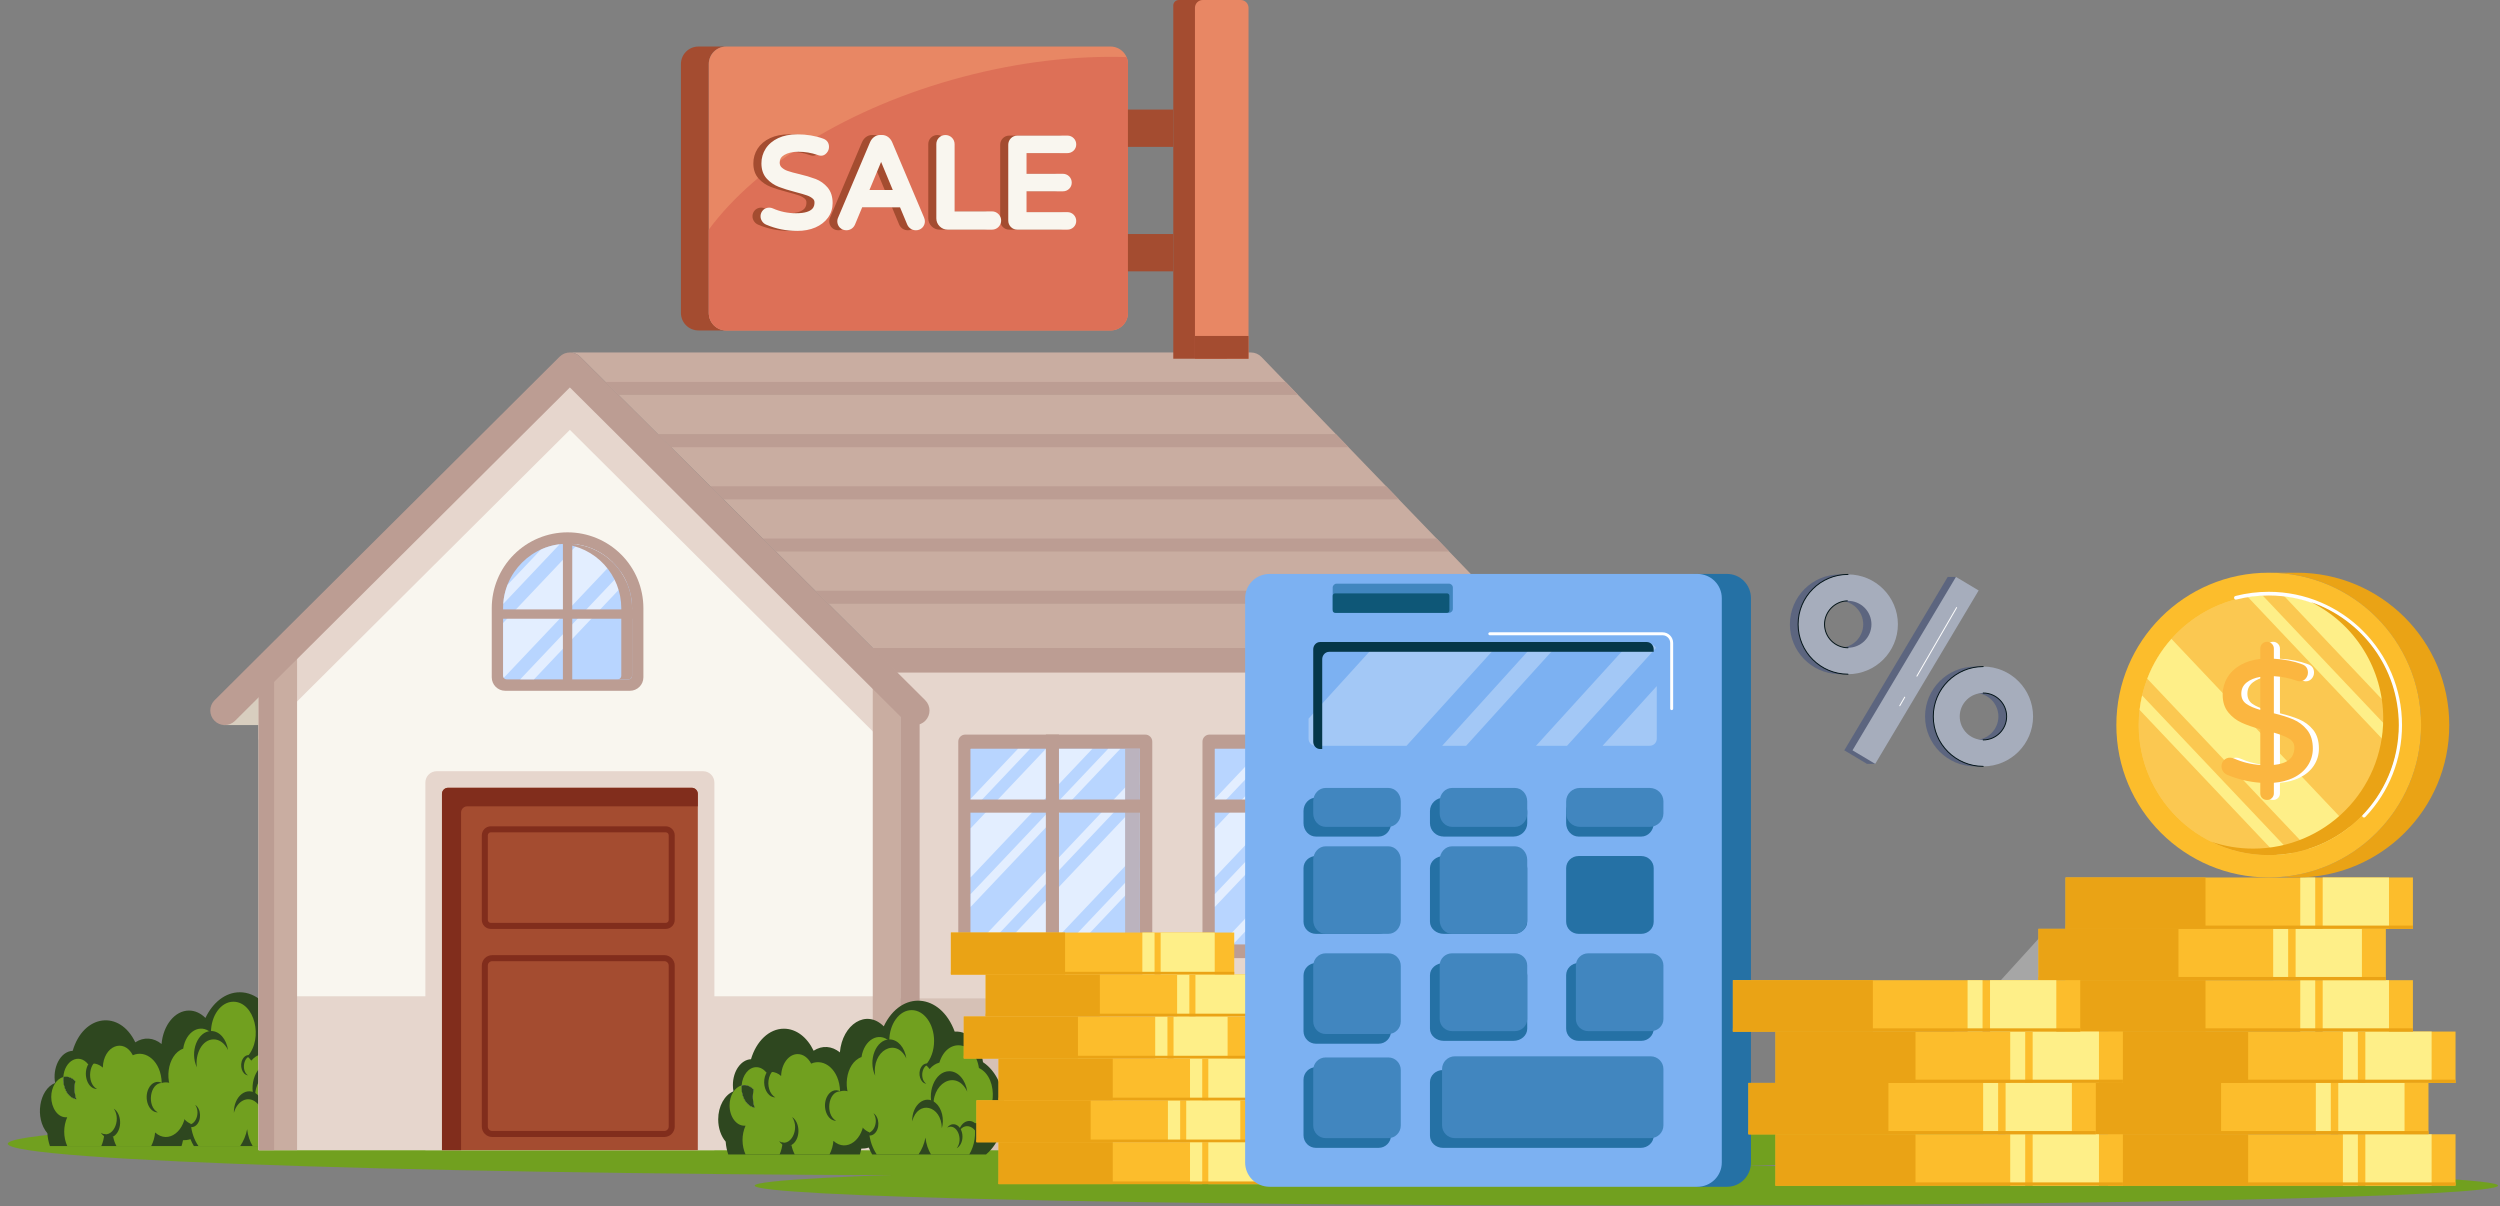 <svg width="257" height="124" viewBox="0 0 257 124" fill="none" xmlns="http://www.w3.org/2000/svg">
    <rect x="0" y="0" width="257" height="124" fill="#808080" stroke="none"/>
    <path d="M256.8 121.881C256.8 123.008 216.681 123.922 167.188 123.922C117.695 123.922 77.577 123.008 77.577 121.882C77.577 120.758 117.695 119.844 167.188 119.844C216.681 119.844 256.8 120.758 256.8 121.881Z" fill="#71A01F"/>
    <path d="M209.306 117.579C209.306 119.382 162.632 120.843 105.053 120.843C47.474 120.843 0.8 119.383 0.8 117.579C0.8 115.783 47.474 114.321 105.053 114.321C162.632 114.321 209.306 115.783 209.306 117.579Z" fill="#71A01F"/>
    <path d="M4.87 116.499C4.901 116.967 4.994 117.41 5.132 117.819H18.66C18.72 117.623 18.773 117.424 18.812 117.216C19.099 117.196 19.21 117.219 19.581 117.106C19.68 117.36 19.801 117.594 19.931 117.818H31.641L31.653 117.798C34.312 115.576 34.126 110.186 31.319 108.328C31.111 106.692 30.033 105.069 28.411 105.188C27.719 103.304 26.296 102.005 24.651 102.005C23.171 102.005 21.871 103.058 21.118 104.645C20.646 104.17 20.063 103.885 19.43 103.885C17.978 103.885 16.777 105.388 16.608 107.323C15.798 106.659 14.788 106.574 13.909 107.153C12.302 103.781 8.578 104.261 7.472 108.023C6.165 108.088 5.38 109.829 5.669 111.325C4.009 111.995 3.548 114.945 4.87 116.499Z" fill="#2E471F"/>
    <path d="M18.16 112.802V112.836C18.16 114.101 18.772 115.174 19.609 115.526C19.69 116.411 19.978 117.206 20.402 117.818H24.689C25.045 117.293 25.289 116.701 25.407 116.078C25.477 116.737 25.682 117.332 25.978 117.818H29.906C30.476 116.885 30.624 115.674 30.415 114.631C32.682 114.321 33.058 109.955 30.903 108.927C30.474 106.116 27.649 105.738 26.836 108.376C26.456 108.469 26.114 108.702 25.833 109.033C25.716 108.878 25.583 108.734 25.438 108.605C27.113 106.751 26.166 102.977 23.987 102.977C22.717 102.977 21.687 104.399 21.687 106.143V106.16C20.578 105.166 19.101 106.037 18.831 107.803C17.165 108.399 16.756 111.416 18.16 112.802Z" fill="#71A01F"/>
    <path d="M7.845 113.001C6.915 112.861 6.422 111.679 6.509 110.722C6.889 110.614 7.362 110.725 7.744 111.152C7.608 111.766 7.643 112.405 7.845 113.001Z" fill="white"/>
    <path d="M6.91 114.852C6.706 115.32 6.601 115.825 6.601 116.335C6.601 116.846 6.707 117.35 6.912 117.818H10.41C10.576 117.448 10.69 117.028 10.717 116.571C10.995 116.757 11.307 116.864 11.634 116.868C11.704 117.215 11.822 117.534 11.971 117.818H15.54C15.766 117.383 15.903 116.907 15.944 116.418C17.3 117.654 19.099 116.279 19.099 114.071C19.099 112.053 17.732 110.992 16.626 111.329C16.569 109.099 14.988 107.884 13.656 108.477C12.713 106.662 10.623 107.53 10.569 109.751C10.097 109.326 9.545 109.235 9.062 109.411C8.142 108.218 6.629 109.017 6.509 110.722C6.89 110.614 7.362 110.725 7.744 111.152C7.608 111.766 7.643 112.406 7.845 113.002C6.915 112.861 6.421 111.678 6.509 110.722C5.802 110.901 5.267 111.754 5.267 112.772C5.267 113.852 5.927 114.957 6.91 114.852Z" fill="#71A01F"/>
    <path d="M7.845 113.001C6.915 112.861 6.422 111.679 6.509 110.722C6.889 110.614 7.362 110.725 7.744 111.152C7.608 111.766 7.643 112.405 7.845 113.001ZM29.705 111.359C28.577 108.969 25.849 110.513 26.271 113.269C25.443 111.533 26.369 109.259 27.852 109.259C28.772 109.259 29.538 110.162 29.705 111.359Z" fill="#2E471F"/>
    <path d="M27.092 115.121C27.08 114.411 26.817 113.73 26.345 113.329C25.457 112.576 24.356 113.209 24.042 114.408C24.007 112.684 25.385 111.611 26.446 112.511C27.1 113.066 27.356 114.171 27.092 115.121ZM25.89 108.575C25.048 108.48 24.763 110.065 25.489 110.545C24.878 110.481 24.587 109.514 24.949 108.87C25.174 108.467 25.572 108.354 25.89 108.575ZM23.44 107.946C23.126 107.282 22.585 106.847 21.967 106.847C20.757 106.847 20.037 108.39 20.241 109.725C19.469 108.108 20.332 105.989 21.713 105.989C22.571 105.989 23.284 106.831 23.44 107.946ZM16.644 111.327C15.386 111.331 15.071 113.747 16.224 114.353C15.295 114.363 14.78 112.953 15.259 111.933C15.561 111.289 16.147 111.051 16.644 111.327ZM10.392 108.923C9.122 108.927 8.838 111.353 9.972 111.949C9.043 111.959 8.528 110.55 9.008 109.529C9.309 108.886 9.895 108.647 10.392 108.923ZM10.364 116.445C11.499 117.192 12.544 115.203 11.699 113.97C12.509 114.496 12.583 116.07 11.803 116.726C11.328 117.126 10.725 116.991 10.364 116.445ZM30.819 116.886C31.144 115.216 29.531 114.168 28.804 115.538C29.033 114.338 30.147 113.962 30.756 114.89C31.128 115.459 31.143 116.298 30.819 116.886Z" fill="#2E471F"/>
    <path d="M28.62 117.175C29.362 116.215 28.577 114.535 27.646 115.057C28.18 114.36 29.066 114.76 29.197 115.757C29.278 116.37 29.027 116.959 28.62 117.175ZM19.042 115.479C19.914 116.053 20.714 114.523 20.066 113.579C20.688 113.982 20.746 115.191 20.146 115.695C19.782 116.001 19.319 115.898 19.042 115.479Z" fill="#2E471F"/>
    <path d="M22.956 74.538H36.646V60.67L22.956 74.538Z" fill="#D8CEBF"/>
    <path d="M90.582 69.58V118.235H26.586V69.583L58.584 37.725L90.582 69.58Z" fill="#F9F6EF"/>
    <path d="M26.585 102.413H90.581V118.235H26.585V102.413ZM94.517 72.953L94.24 74.526H90.58V76.042L58.583 44.189L26.585 76.046V69.584L58.583 37.726L90.108 69.106L94.517 72.953Z" fill="#E6D6CD"/>
    <path d="M90.582 67.632H154.785V118.235H90.582V67.632Z" fill="#E6D6CD"/>
    <path d="M146.193 67.632H154.785V118.235H146.193V67.632Z" fill="#D6C1B6"/>
    <path d="M90.582 102.634H154.785V118.235H90.582V102.634Z" fill="#D6C1B6"/>
    <path d="M89.719 69.84H92.56V118.235H89.719V69.84Z" fill="#C9ADA1"/>
    <path d="M92.56 73.043H94.538V118.235H92.56V73.043Z" fill="#BC9D93"/>
    <path d="M26.585 67.632H30.541V118.235H26.585V67.632Z" fill="#C9ADA1"/>
    <path d="M26.585 67.632H28.18V118.235H26.585V67.632Z" fill="#BC9D93"/>
    <path d="M158.824 68.216C158.59 68.766 158.049 69.124 157.448 69.124H92.242L59.635 36.67C59.497 36.532 59.333 36.422 59.152 36.348C58.972 36.273 58.778 36.235 58.583 36.235H128.598C129.003 36.235 129.391 36.401 129.672 36.691L158.522 66.597C158.939 67.027 159.054 67.666 158.824 68.216Z" fill="#C9ADA1"/>
    <path d="M89.72 66.613L92.242 69.123H157.448C158.048 69.123 158.59 68.766 158.824 68.216C158.936 67.949 158.968 67.656 158.916 67.372C158.865 67.087 158.732 66.824 158.534 66.613H89.72ZM95.122 74.095C94.843 74.376 94.465 74.534 94.069 74.536C93.674 74.537 93.294 74.382 93.013 74.104L58.583 39.831L24.16 74.103C23.866 74.393 23.487 74.537 23.107 74.537C22.91 74.537 22.716 74.498 22.534 74.422C22.353 74.346 22.189 74.234 22.051 74.094C21.913 73.955 21.803 73.791 21.728 73.61C21.654 73.429 21.615 73.235 21.616 73.039C21.616 72.843 21.655 72.65 21.73 72.469C21.806 72.288 21.916 72.124 22.055 71.986L57.529 36.669C58.113 36.089 59.05 36.089 59.634 36.669L95.117 71.986C95.7 72.569 95.7 73.511 95.121 74.094L95.122 74.095Z" fill="#BC9D93"/>
    <path d="M133.446 40.602H63.584L62.238 39.26H132.151L133.446 40.602ZM138.623 45.97H68.978L67.627 44.624H137.323L138.623 45.97ZM143.803 51.338H74.37L73.02 49.991H142.503L143.803 51.338ZM148.975 56.701H79.76L78.414 55.359H147.68L148.975 56.701ZM154.155 62.069H85.153L83.807 60.727H152.86L154.155 62.069Z" fill="#BC9D93"/>
    <path d="M73.438 80.443V118.235H43.728V80.443C43.728 79.803 44.251 79.28 44.891 79.28H72.275C72.917 79.28 73.438 79.8 73.438 80.443Z" fill="#E6D6CD"/>
    <path d="M71.735 81.613V118.235H45.433V81.613C45.433 81.266 45.713 80.985 46.061 80.985H71.107C71.454 80.985 71.735 81.266 71.735 81.613Z" fill="#A44C30"/>
    <path d="M71.734 81.615V82.891H48.031C47.864 82.892 47.703 82.958 47.585 83.076C47.467 83.195 47.4 83.355 47.399 83.522V118.232H45.436V81.615C45.435 81.448 45.501 81.288 45.618 81.17C45.735 81.052 45.895 80.984 46.061 80.983H71.11C71.277 80.984 71.436 81.052 71.553 81.17C71.67 81.288 71.735 81.448 71.734 81.615Z" fill="#812D1C"/>
    <path d="M68.436 95.493H50.456C50.21 95.492 49.975 95.395 49.801 95.221C49.628 95.047 49.53 94.812 49.53 94.566V85.871C49.53 85.361 49.945 84.944 50.456 84.944H68.436C68.946 84.944 69.362 85.36 69.362 85.871V94.566C69.362 95.076 68.946 95.493 68.436 95.493ZM50.456 85.563C50.374 85.563 50.296 85.596 50.239 85.653C50.181 85.711 50.149 85.79 50.149 85.871V94.566C50.149 94.736 50.287 94.873 50.456 94.873H68.436C68.605 94.873 68.743 94.735 68.743 94.566V85.871C68.743 85.79 68.71 85.712 68.653 85.654C68.595 85.597 68.517 85.564 68.436 85.564L50.456 85.563ZM68.294 116.883H50.598C50.315 116.882 50.043 116.77 49.843 116.569C49.643 116.369 49.53 116.097 49.53 115.814V99.258C49.53 98.668 50.009 98.189 50.598 98.189H68.294C68.884 98.189 69.362 98.669 69.362 99.258V115.814C69.361 116.097 69.249 116.368 69.048 116.569C68.848 116.769 68.577 116.882 68.294 116.883ZM50.598 98.809C50.479 98.809 50.365 98.857 50.281 98.941C50.196 99.025 50.149 99.139 50.149 99.258V115.814C50.149 115.933 50.196 116.047 50.281 116.131C50.365 116.215 50.479 116.263 50.598 116.263H68.294C68.413 116.263 68.527 116.215 68.611 116.131C68.695 116.047 68.743 115.933 68.743 115.814V99.258C68.743 99.139 68.695 99.025 68.611 98.94C68.527 98.856 68.413 98.808 68.294 98.808H50.598V98.809Z" fill="#812D1C"/>
    <path d="M66.141 62.517V69.627C66.141 70.392 65.521 71.012 64.757 71.012H51.937C51.172 71.012 50.552 70.392 50.552 69.628V62.518C50.552 60.451 51.373 58.468 52.835 57.007C54.297 55.545 56.279 54.724 58.346 54.724C60.413 54.724 62.396 55.545 63.858 57.007C65.32 58.468 66.141 60.451 66.141 62.518V62.517Z" fill="#BC9D93"/>
    <path d="M52.083 69.84C52.035 69.84 51.987 69.831 51.943 69.812C51.898 69.794 51.858 69.767 51.824 69.733C51.79 69.698 51.763 69.658 51.744 69.613C51.726 69.569 51.717 69.521 51.717 69.473V62.525C51.717 58.869 54.691 55.895 58.347 55.895C62.003 55.895 64.977 58.869 64.977 62.525V69.473C64.977 69.521 64.968 69.569 64.949 69.613C64.931 69.658 64.904 69.698 64.87 69.733C64.836 69.767 64.796 69.794 64.751 69.812C64.707 69.831 64.659 69.84 64.611 69.84H52.083Z" fill="#B8D5FF"/>
    <g opacity="0.6">
        <path d="M57.538 55.948L51.728 62.086C51.778 61.398 51.927 60.748 52.168 60.135L52.174 60.122L55.606 56.492C56.218 56.212 56.87 56.029 57.538 55.948ZM64.389 59.806L54.893 69.84H53.475L63.868 58.859C64.066 59.162 64.241 59.478 64.389 59.806ZM63.014 57.824L51.784 69.685C51.74 69.624 51.717 69.55 51.716 69.475V64.043L59.359 55.973C60.742 56.188 62.022 56.836 63.014 57.824Z" fill="white"/>
    </g>
    <path d="M64.977 62.525V69.475C64.976 69.571 64.937 69.663 64.869 69.732C64.8 69.8 64.708 69.839 64.612 69.84H63.502C63.599 69.84 63.692 69.802 63.76 69.733C63.829 69.665 63.868 69.572 63.868 69.475V62.525C63.867 60.863 63.242 59.263 62.116 58.04C60.991 56.817 59.448 56.062 57.792 55.923C58.706 55.847 59.625 55.961 60.493 56.258C61.36 56.556 62.157 57.029 62.832 57.65C63.507 58.27 64.046 59.024 64.415 59.863C64.784 60.702 64.976 61.608 64.977 62.525Z" fill="#BC9D93"/>
    <path d="M65.655 62.643H58.827V55.42H57.867V62.643H51.038V63.603H57.866V70.826H58.827V63.604H65.655V62.643ZM118.454 76.236V97.779C118.454 97.97 118.378 98.153 118.243 98.288C118.108 98.423 117.925 98.499 117.734 98.499H99.231C99.04 98.499 98.856 98.423 98.722 98.288C98.587 98.153 98.511 97.97 98.511 97.779V76.236C98.511 76.045 98.587 75.862 98.722 75.727C98.856 75.592 99.04 75.516 99.231 75.516H117.734C117.925 75.516 118.108 75.592 118.243 75.727C118.378 75.862 118.454 76.045 118.454 76.236Z" fill="#BC9D93"/>
    <path d="M99.783 76.981H117.183V97.067H99.783V76.981Z" fill="#B8D5FF"/>
    <path d="M99.785 76.982H117.183V97.068H99.785V76.982Z" fill="#B8D5FF"/>
    <g opacity="0.6">
        <path d="M117.184 79.348V80.673L101.662 97.068H100.411L117.184 79.348ZM117.184 89.146V90.466L110.934 97.068H109.683L117.184 89.146ZM105.892 76.982L99.785 83.436V82.116L104.641 76.982H105.892ZM115.165 76.982L99.785 93.228V91.908L113.913 76.982H115.165ZM112.29 76.982L99.785 90.193V85.151L107.515 76.981L112.29 76.982ZM117.184 82.383V87.431L108.06 97.068H103.285L117.184 82.383Z" fill="white"/>
        <path d="M115.661 76.982H117.184V97.068H115.661V76.982Z" fill="#BC9D93"/>
    </g>
    <path d="M107.513 75.514H108.861V98.32H107.513V75.514Z" fill="#BC9D93"/>
    <path d="M98.611 82.191H117.763V83.539H98.611V82.191ZM143.557 76.236V97.779C143.557 97.97 143.481 98.153 143.346 98.288C143.211 98.423 143.028 98.499 142.837 98.499H124.334C124.143 98.499 123.96 98.423 123.825 98.288C123.69 98.153 123.614 97.97 123.614 97.779V76.236C123.614 76.045 123.69 75.862 123.825 75.727C123.96 75.592 124.143 75.516 124.334 75.516H142.837C143.028 75.516 143.211 75.592 143.346 75.727C143.481 75.862 143.557 76.045 143.557 76.236Z" fill="#BC9D93"/>
    <path d="M124.886 76.981H142.286V97.067H124.886V76.981Z" fill="#B8D5FF"/>
    <path d="M124.888 76.982H142.286V97.068H124.888V76.982Z" fill="#B8D5FF"/>
    <g opacity="0.6">
        <path d="M142.287 79.348V80.673L126.765 97.068H125.514L142.287 79.348ZM142.287 89.146V90.466L136.037 97.068H134.786L142.287 89.146ZM130.995 76.982L124.888 83.436V82.116L129.744 76.982H130.995ZM140.267 76.982L124.888 93.228V91.908L139.016 76.982H140.267ZM137.394 76.982L124.888 90.193V85.151L132.618 76.981L137.394 76.982ZM142.287 82.383V87.431L133.163 97.068H128.388L142.287 82.383Z" fill="white"/>
        <path d="M140.764 76.982H142.287V97.068H140.764V76.982Z" fill="#BC9D93"/>
    </g>
    <path d="M132.616 75.514H133.964V98.32H132.616V75.514Z" fill="#BC9D93"/>
    <path d="M123.714 82.191H142.866V83.539H123.714V82.191Z" fill="#BC9D93"/>
    <path d="M74.6 117.361C74.633 117.83 74.725 118.273 74.863 118.681H88.391C88.453 118.483 88.503 118.282 88.543 118.079C88.83 118.059 88.941 118.082 89.313 117.969C89.411 118.223 89.532 118.457 89.661 118.681H101.372L101.384 118.66C104.044 116.44 103.858 111.048 101.051 109.192C100.841 107.555 99.764 105.932 98.142 106.051C96.684 102.077 92.634 101.748 90.85 105.508C89.047 103.694 86.592 105.299 86.339 108.186C85.529 107.521 84.519 107.436 83.64 108.016C82.989 106.649 81.865 105.75 80.587 105.75C79.055 105.75 77.743 107.048 77.203 108.886C76.172 108.936 75.341 110.108 75.341 111.543C75.341 111.763 75.36 111.98 75.4 112.188C74.495 112.553 73.831 113.708 73.831 115.074C73.831 115.991 74.13 116.81 74.6 117.361Z" fill="#2E471F"/>
    <path d="M87.892 113.665V113.699C87.892 114.963 88.503 116.037 89.34 116.389C89.421 117.273 89.709 118.069 90.133 118.681H94.42C94.776 118.156 95.02 117.564 95.138 116.941C95.208 117.599 95.413 118.195 95.71 118.681H99.637C100.207 117.747 100.355 116.537 100.146 115.494C102.414 115.184 102.789 110.818 100.634 109.79C100.205 106.979 97.38 106.6 96.568 109.238C96.188 109.332 95.845 109.565 95.564 109.896C95.447 109.74 95.314 109.597 95.169 109.467C95.691 108.89 96.024 108.003 96.024 107.006C96.024 105.262 94.993 103.84 93.718 103.84C92.448 103.84 91.418 105.262 91.418 107.006V107.023C90.309 106.029 88.832 106.9 88.562 108.665C86.896 109.262 86.488 112.278 87.892 113.665Z" fill="#71A01F"/>
    <path d="M77.577 113.864C76.817 113.75 76.23 112.867 76.23 111.794C76.23 111.721 76.234 111.654 76.24 111.585C76.33 111.559 76.424 111.547 76.518 111.547C76.882 111.547 77.212 111.721 77.475 112.014C77.34 112.628 77.376 113.268 77.577 113.864Z" fill="white"/>
    <path d="M76.518 115.723C76.561 115.723 76.601 115.719 76.641 115.715C76.435 116.183 76.33 116.689 76.332 117.2C76.332 117.745 76.45 118.25 76.643 118.681H80.141C80.307 118.311 80.421 117.891 80.448 117.433C80.726 117.62 81.038 117.726 81.365 117.731C81.435 118.078 81.553 118.396 81.702 118.681H85.272C85.498 118.246 85.635 117.77 85.675 117.281C87.031 118.517 88.83 117.142 88.83 114.934C88.83 112.915 87.463 111.855 86.357 112.192C86.3 109.962 84.719 108.747 83.387 109.34C83.078 108.746 82.572 108.36 82.001 108.36C81.081 108.36 80.331 109.361 80.3 110.613C80.003 110.346 79.648 110.189 79.268 110.189C79.105 110.189 78.944 110.219 78.793 110.274C78.521 109.921 78.154 109.705 77.749 109.705C76.962 109.705 76.314 110.533 76.239 111.585C76.33 111.559 76.424 111.547 76.518 111.547C76.882 111.547 77.212 111.721 77.475 112.014C77.34 112.628 77.376 113.268 77.577 113.864C76.817 113.75 76.23 112.867 76.23 111.794C76.23 111.721 76.233 111.654 76.239 111.585C75.532 111.764 74.999 112.617 74.999 113.635C74.999 114.789 75.678 115.723 76.518 115.723Z" fill="#71A01F"/>
    <path d="M77.577 113.864C76.817 113.75 76.23 112.867 76.23 111.794C76.23 111.721 76.234 111.654 76.24 111.585C76.33 111.559 76.424 111.547 76.518 111.547C76.882 111.547 77.212 111.721 77.475 112.014C77.34 112.628 77.376 113.268 77.577 113.864ZM99.436 112.222C98.308 109.832 95.58 111.376 96.003 114.132C95.173 112.395 96.1 110.121 97.583 110.121C98.503 110.121 99.269 111.026 99.436 112.222Z" fill="#2E471F"/>
    <path d="M96.823 115.983C96.784 113.623 94.357 113.042 93.773 115.27C93.739 113.547 95.116 112.474 96.177 113.374C96.831 113.929 97.087 115.033 96.823 115.984V115.983ZM95.62 109.438C94.779 109.343 94.494 110.928 95.22 111.408C94.609 111.344 94.318 110.377 94.68 109.732C94.905 109.33 95.302 109.217 95.62 109.438ZM93.17 108.809C92.12 106.583 89.579 108.021 89.972 110.589C89.2 108.971 90.063 106.852 91.445 106.852C92.302 106.852 93.015 107.694 93.17 108.809ZM86.375 112.19C85.105 112.194 84.821 114.619 85.955 115.216C85.026 115.226 84.511 113.816 84.99 112.795C85.292 112.152 85.878 111.914 86.375 112.19ZM80.123 109.786C79.749 109.787 79.386 110.04 79.168 110.504C78.826 111.233 78.978 112.205 79.508 112.676C79.572 112.732 79.635 112.776 79.703 112.812C79.471 112.811 79.248 112.723 79.079 112.564C78.549 112.093 78.396 111.12 78.739 110.391C79.041 109.748 79.626 109.51 80.123 109.786ZM80.095 117.308C81.23 118.055 82.275 116.065 81.43 114.833C82.24 115.359 82.314 116.933 81.534 117.589C81.059 117.988 80.456 117.853 80.095 117.308ZM100.55 117.748C100.876 116.079 99.262 115.03 98.535 116.401C98.765 115.201 99.878 114.825 100.487 115.753C100.859 116.322 100.874 117.161 100.55 117.748Z" fill="#2E471F"/>
    <path d="M98.35 118.038C99.094 117.078 98.308 115.398 97.377 115.92C97.911 115.223 98.797 115.623 98.929 116.62C99.009 117.233 98.757 117.822 98.35 118.038ZM88.773 116.341C89.644 116.915 90.446 115.387 89.797 114.441C90.419 114.845 90.477 116.054 89.877 116.557C89.513 116.864 89.05 116.76 88.773 116.341Z" fill="#2E471F"/>
    <path d="M100.382 113.111H129.509V117.418H100.382V113.111Z" fill="#FCBD2C"/>
    <path d="M100.382 113.111H112.12V117.418H100.382V113.111Z" fill="#EAA315"/>
    <path d="M121.944 113.111H127.502V117.418H121.944V113.111ZM120.063 113.111H121.319V117.418H120.063V113.111Z" fill="#FEEF88"/>
    <path d="M102.652 117.418H131.779V121.725H102.652V117.418Z" fill="#FCBD2C"/>
    <path d="M102.652 117.418H114.39V121.725H102.652V117.418Z" fill="#EAA315"/>
    <path d="M124.214 117.418H129.772V121.725H124.214V117.418ZM122.333 117.418H123.589V121.725H122.333V117.418Z" fill="#FEEF88"/>
    <path d="M100.382 117.146H129.509V117.418H100.382V117.146ZM102.652 121.453H131.779V121.725H102.652V121.453Z" fill="#EAA315"/>
    <path d="M102.652 108.805H131.779V113.112H102.652V108.805Z" fill="#FCBD2C"/>
    <path d="M102.652 108.804H114.39V113.111H102.652V108.804Z" fill="#EAA315"/>
    <path d="M124.214 108.805H129.772V113.112H124.214V108.805ZM122.333 108.805H123.589V113.112H122.333V108.805Z" fill="#FEEF88"/>
    <path d="M102.652 112.839H131.779V113.111H102.652V112.839Z" fill="#EAA315"/>
    <path d="M99.076 104.498H128.203V108.805H99.076V104.498Z" fill="#FCBD2C"/>
    <path d="M99.076 104.498H110.814V108.805H99.076V104.498Z" fill="#EAA315"/>
    <path d="M120.639 104.498H126.197V108.805H120.639V104.498ZM118.757 104.498H120.013V108.805H118.757V104.498Z" fill="#FEEF88"/>
    <path d="M99.076 108.533H128.203V108.805H99.076V108.533Z" fill="#EAA315"/>
    <path d="M101.328 100.172H130.455V104.479H101.328V100.172Z" fill="#FCBD2C"/>
    <path d="M101.328 100.172H113.066V104.479H101.328V100.172Z" fill="#EAA315"/>
    <path d="M122.891 100.172H128.449V104.479H122.891V100.172ZM121.009 100.172H122.265V104.479H121.009V100.172Z" fill="#FEEF88"/>
    <path d="M101.328 104.207H130.455V104.479H101.328V104.207Z" fill="#EAA315"/>
    <path d="M97.752 95.866H126.879V100.173H97.752V95.866Z" fill="#FCBD2C"/>
    <path d="M97.752 95.866H109.49V100.173H97.752V95.866Z" fill="#EAA315"/>
    <path d="M119.315 95.866H124.873V100.173H119.315V95.866ZM117.433 95.866H118.689V100.173H117.433V95.866Z" fill="#FEEF88"/>
    <path d="M97.752 99.901H126.879V100.173H97.752V99.901Z" fill="#EAA315"/>
    <path d="M126.121 0V36.88H120.613V0.567C120.613 0.255 120.866 0.001 121.178 0.001L126.121 0ZM74.658 33.969H71.798C71.562 33.969 71.328 33.923 71.11 33.833C70.892 33.742 70.694 33.61 70.527 33.443C70.36 33.276 70.227 33.078 70.137 32.86C70.046 32.642 70 32.408 70 32.172V6.582C70 5.588 70.804 4.784 71.798 4.784H74.658C73.665 4.784 72.861 5.588 72.861 6.581V32.171C72.861 33.165 73.665 33.969 74.658 33.969Z" fill="#A44C30"/>
    <path d="M115.957 6.581V32.175C115.957 33.167 115.153 33.971 114.161 33.971H74.659C74.183 33.971 73.726 33.782 73.389 33.445C73.052 33.108 72.863 32.651 72.863 32.175V6.581C72.863 5.589 73.667 4.785 74.659 4.785H114.161C115.153 4.785 115.957 5.589 115.957 6.581Z" fill="#E88764"/>
    <path d="M115.954 6.584V32.174C115.954 33.169 115.151 33.972 114.164 33.972H74.66C74.424 33.972 74.19 33.926 73.972 33.836C73.754 33.746 73.556 33.613 73.389 33.447C73.222 33.28 73.089 33.081 72.999 32.863C72.909 32.645 72.863 32.411 72.863 32.175V23.602C77.743 16.997 87.246 11.002 98.993 7.898C104.86 6.35 110.599 5.704 115.805 5.868C115.905 6.088 115.954 6.328 115.954 6.584Z" fill="#DD7057"/>
    <path d="M83.031 18.404C82.48 18.2 81.917 18.032 81.344 17.901C80.837 17.785 80.434 17.674 80.144 17.572C79.91 17.495 79.695 17.369 79.514 17.202C79.384 17.076 79.323 16.919 79.323 16.707C79.323 16.37 79.47 16.125 79.787 15.933C80.152 15.712 80.645 15.599 81.252 15.599C81.92 15.599 82.576 15.709 83.186 15.92C83.653 16.107 83.943 15.969 84.168 15.704C84.312 15.537 84.392 15.324 84.393 15.103C84.393 14.693 84.181 14.392 83.801 14.256C83.004 13.961 82.103 13.811 81.124 13.811C80.373 13.811 79.715 13.941 79.169 14.197C78.609 14.46 78.178 14.823 77.886 15.276C77.593 15.729 77.44 16.258 77.444 16.797C77.444 17.443 77.632 17.973 78.001 18.373C78.344 18.745 78.76 19.028 79.236 19.213C79.676 19.385 80.254 19.563 80.956 19.746C81.469 19.88 81.866 19.996 82.136 20.091C82.374 20.174 82.573 20.286 82.73 20.426C82.847 20.53 82.9 20.646 82.9 20.802C82.9 21.108 82.9 21.922 81.008 21.922C80.187 21.927 79.375 21.758 78.624 21.427C78.275 21.271 77.851 21.343 77.596 21.62C77.454 21.772 77.37 21.968 77.356 22.175C77.342 22.382 77.401 22.587 77.521 22.756C77.622 22.906 77.765 23.023 77.931 23.093C78.92 23.52 79.994 23.737 81.124 23.737C81.819 23.737 82.444 23.619 82.984 23.387C83.538 23.147 83.977 22.807 84.288 22.377C84.604 21.935 84.765 21.431 84.765 20.879C84.765 20.212 84.587 19.668 84.235 19.26C83.91 18.88 83.496 18.586 83.031 18.404ZM90.882 14.612C90.794 14.412 90.66 14.236 90.489 14.099C90.296 13.949 90.057 13.87 89.813 13.875H89.685C89.441 13.87 89.202 13.949 89.009 14.099C88.839 14.233 88.707 14.406 88.613 14.618L85.34 22.346C85.256 22.517 85.227 22.71 85.257 22.899C85.287 23.087 85.375 23.261 85.508 23.398C85.664 23.55 85.867 23.645 86.084 23.667C86.301 23.689 86.519 23.636 86.702 23.518C86.857 23.418 86.976 23.278 87.06 23.095L87.804 21.311H91.694L92.443 23.107C92.519 23.275 92.642 23.417 92.797 23.517C92.952 23.618 93.132 23.671 93.317 23.672C93.44 23.675 93.563 23.653 93.677 23.608C93.792 23.562 93.896 23.493 93.983 23.406C94.071 23.319 94.139 23.215 94.185 23.101C94.231 22.986 94.253 22.863 94.25 22.74C94.25 22.623 94.22 22.495 94.158 22.345L90.882 14.612ZM90.95 19.535H88.548L89.749 16.645L90.95 19.535ZM101.146 21.73H97.304V14.82C97.305 14.696 97.281 14.573 97.233 14.458C97.186 14.343 97.115 14.239 97.027 14.152C96.849 13.977 96.608 13.879 96.358 13.88C96.108 13.881 95.869 13.98 95.692 14.157C95.519 14.334 95.424 14.573 95.426 14.82V22.444C95.426 22.759 95.544 23.044 95.768 23.267C95.991 23.49 96.275 23.608 96.59 23.608H101.146C101.332 23.609 101.513 23.555 101.668 23.452C101.823 23.349 101.944 23.203 102.016 23.032C102.087 22.86 102.107 22.672 102.071 22.489C102.035 22.307 101.946 22.14 101.815 22.008C101.728 21.919 101.624 21.849 101.509 21.801C101.394 21.753 101.27 21.729 101.146 21.73ZM108.899 21.807H104.698V19.667H108.437C108.674 19.67 108.904 19.58 109.075 19.415C109.162 19.332 109.23 19.233 109.276 19.122C109.323 19.012 109.346 18.893 109.344 18.773C109.345 18.654 109.322 18.535 109.277 18.425C109.231 18.315 109.164 18.215 109.079 18.131C108.995 18.046 108.895 17.979 108.785 17.934C108.674 17.889 108.556 17.866 108.437 17.867H104.697V15.74H108.899C109.136 15.743 109.365 15.652 109.536 15.487C109.623 15.405 109.691 15.305 109.738 15.195C109.784 15.084 109.807 14.966 109.806 14.846C109.807 14.727 109.784 14.608 109.739 14.498C109.693 14.387 109.626 14.287 109.541 14.203C109.457 14.118 109.357 14.051 109.247 14.006C109.136 13.96 109.018 13.938 108.899 13.939H103.752C103.627 13.938 103.504 13.962 103.389 14.01C103.274 14.059 103.171 14.131 103.085 14.221C102.912 14.398 102.817 14.637 102.819 14.884V22.676C102.819 22.931 102.913 23.16 103.09 23.337C103.267 23.514 103.496 23.608 103.752 23.608H108.899C109.136 23.611 109.365 23.52 109.536 23.355C109.623 23.273 109.691 23.173 109.738 23.063C109.784 22.953 109.808 22.835 109.806 22.715C109.807 22.596 109.784 22.477 109.739 22.367C109.693 22.256 109.626 22.156 109.541 22.072C109.457 21.987 109.357 21.92 109.247 21.874C109.137 21.829 109.018 21.806 108.899 21.807Z" fill="#A44C30"/>
    <path d="M83.86 18.404C83.31 18.2 82.746 18.032 82.174 17.901C81.667 17.785 81.264 17.674 80.974 17.572C80.74 17.495 80.525 17.369 80.344 17.202C80.214 17.076 80.152 16.919 80.152 16.707C80.152 16.37 80.3 16.125 80.617 15.933C80.982 15.712 81.475 15.599 82.082 15.599C82.749 15.599 83.405 15.709 84.016 15.92C84.482 16.107 84.773 15.969 84.997 15.704C85.141 15.537 85.221 15.324 85.222 15.103C85.222 14.693 85.011 14.392 84.631 14.256C83.833 13.961 82.932 13.811 81.953 13.811C81.203 13.811 80.545 13.941 79.999 14.197C79.439 14.46 79.008 14.823 78.715 15.276C78.423 15.729 78.269 16.258 78.274 16.797C78.274 17.443 78.461 17.973 78.83 18.373C79.174 18.745 79.59 19.028 80.066 19.213C80.505 19.385 81.084 19.563 81.786 19.746C82.298 19.88 82.696 19.996 82.966 20.091C83.203 20.174 83.403 20.286 83.559 20.426C83.677 20.53 83.729 20.646 83.729 20.802C83.729 21.108 83.729 21.922 81.838 21.922C81.017 21.927 80.205 21.758 79.454 21.427C79.104 21.271 78.68 21.343 78.425 21.62C78.284 21.772 78.199 21.968 78.185 22.175C78.171 22.382 78.23 22.587 78.35 22.756C78.451 22.906 78.594 23.023 78.76 23.093C79.75 23.52 80.824 23.737 81.953 23.737C82.648 23.737 83.274 23.619 83.814 23.387C84.368 23.147 84.806 22.807 85.117 22.377C85.434 21.935 85.594 21.431 85.594 20.879C85.594 20.212 85.416 19.668 85.065 19.26C84.74 18.88 84.326 18.586 83.86 18.404ZM91.712 14.612C91.625 14.412 91.49 14.236 91.319 14.099C91.126 13.949 90.887 13.87 90.643 13.875H90.513C90.269 13.87 90.03 13.949 89.837 14.099C89.667 14.233 89.536 14.406 89.442 14.618L86.169 22.346C86.085 22.517 86.056 22.71 86.087 22.899C86.117 23.087 86.204 23.261 86.337 23.398C86.493 23.55 86.696 23.645 86.913 23.667C87.13 23.689 87.348 23.636 87.531 23.518C87.686 23.418 87.804 23.278 87.889 23.095L88.632 21.311H92.522L93.272 23.107C93.349 23.275 93.471 23.417 93.626 23.517C93.781 23.618 93.962 23.671 94.146 23.672C94.269 23.675 94.392 23.653 94.506 23.607C94.621 23.561 94.725 23.493 94.812 23.406C94.899 23.319 94.967 23.215 95.013 23.1C95.059 22.986 95.081 22.863 95.078 22.74C95.078 22.623 95.048 22.495 94.986 22.345L91.712 14.612ZM91.779 19.535H89.378L90.578 16.645L91.779 19.535ZM101.976 21.73H98.133V14.82C98.134 14.696 98.11 14.573 98.062 14.458C98.015 14.343 97.945 14.239 97.856 14.152C97.678 13.977 97.438 13.879 97.188 13.88C96.937 13.881 96.698 13.98 96.521 14.157C96.348 14.334 96.253 14.573 96.255 14.82V22.444C96.255 22.759 96.373 23.044 96.597 23.267C96.82 23.49 97.104 23.608 97.419 23.608H101.975C102.161 23.609 102.342 23.554 102.497 23.452C102.652 23.349 102.773 23.203 102.844 23.031C102.916 22.86 102.935 22.671 102.899 22.489C102.863 22.307 102.774 22.14 102.643 22.008C102.556 21.919 102.452 21.849 102.337 21.801C102.222 21.753 102.099 21.729 101.975 21.73H101.976ZM109.729 21.807H105.527V19.667H109.267C109.504 19.67 109.733 19.579 109.904 19.415C109.991 19.332 110.06 19.233 110.106 19.122C110.153 19.012 110.176 18.893 110.174 18.773C110.175 18.654 110.152 18.535 110.107 18.425C110.061 18.315 109.994 18.215 109.909 18.131C109.825 18.046 109.725 17.979 109.614 17.934C109.504 17.888 109.385 17.866 109.266 17.867H105.527V15.74H109.729C109.966 15.743 110.195 15.652 110.366 15.487C110.453 15.405 110.521 15.305 110.568 15.195C110.614 15.084 110.638 14.966 110.636 14.846C110.637 14.727 110.614 14.608 110.569 14.498C110.523 14.387 110.456 14.287 110.371 14.203C110.287 14.118 110.187 14.051 110.077 14.006C109.967 13.96 109.848 13.938 109.729 13.939H104.581C104.457 13.938 104.333 13.962 104.219 14.011C104.104 14.059 104.001 14.131 103.915 14.221C103.743 14.398 103.647 14.637 103.649 14.884V22.676C103.649 22.931 103.742 23.16 103.919 23.337C104.097 23.515 104.326 23.608 104.581 23.608H109.729C109.966 23.611 110.195 23.52 110.365 23.355C110.452 23.273 110.521 23.173 110.567 23.063C110.613 22.953 110.637 22.835 110.635 22.715C110.636 22.596 110.614 22.477 110.568 22.367C110.523 22.256 110.456 22.156 110.371 22.072C110.287 21.987 110.187 21.92 110.077 21.874C109.967 21.829 109.848 21.806 109.729 21.807Z" fill="#F9F6EF"/>
    <path d="M128.349 0.806V36.881H122.841V0.806C122.841 0.361 123.201 0 123.647 0H127.543C127.988 0 128.349 0.361 128.349 0.806Z" fill="#E88764"/>
    <path d="M122.841 34.535H128.349V36.881H122.841V34.535ZM115.951 11.264H120.613V15.099H115.951V11.264ZM115.951 24.058H120.613V27.893H115.951V24.058Z" fill="#A44C30"/>
    <path d="M208.155 73.653C208.155 71.098 206.274 68.979 203.826 68.593V68.524H203.025C200.197 68.524 197.896 70.825 197.896 73.652C197.896 76.481 200.197 78.782 203.025 78.782H203.711V78.731C206.216 78.393 208.155 76.248 208.155 73.653ZM203.025 76.064C202.386 76.063 201.773 75.809 201.321 75.357C200.869 74.904 200.615 74.291 200.614 73.652C200.615 73.013 200.869 72.401 201.321 71.949C201.773 71.497 202.386 71.243 203.025 71.242C203.664 71.242 204.277 71.496 204.729 71.948C205.182 72.401 205.436 73.014 205.437 73.653C205.436 74.292 205.182 74.905 204.729 75.357C204.277 75.809 203.664 76.064 203.025 76.064ZM190.03 69.224C192.429 68.796 194.258 66.699 194.258 64.179C194.258 61.697 192.486 59.622 190.141 59.151V59.053H189.332L189.309 59.059C189.249 59.057 189.189 59.05 189.13 59.05C186.3 59.05 184 61.351 184 64.179C184 66.945 186.202 69.201 188.946 69.298L188.962 69.308H190.053L190.03 69.224ZM189.129 61.767C189.768 61.768 190.381 62.023 190.833 62.475C191.286 62.927 191.54 63.54 191.54 64.179C191.539 64.818 191.285 65.431 190.833 65.883C190.381 66.335 189.768 66.589 189.129 66.59C188.49 66.589 187.877 66.335 187.425 65.883C186.973 65.431 186.719 64.818 186.718 64.179C186.719 63.539 186.973 62.926 187.425 62.474C187.877 62.022 188.49 61.768 189.129 61.767ZM202.56 60.698L201.12 59.839L201.071 59.306H200.226L189.594 77.133L191.928 78.526H192.773L193.123 77.344L192.679 77.267L202.56 60.698Z" fill="#5C657F"/>
    <path d="M203.871 78.782C201.043 78.782 198.742 76.481 198.742 73.653C198.742 70.825 201.043 68.524 203.871 68.524C206.699 68.524 209 70.825 209 73.653C209 76.482 206.699 78.782 203.871 78.782ZM203.871 71.242C203.231 71.243 202.618 71.497 202.166 71.949C201.714 72.401 201.46 73.014 201.459 73.653C201.46 74.293 201.714 74.906 202.167 75.358C202.619 75.81 203.232 76.064 203.871 76.064C204.511 76.063 205.123 75.809 205.575 75.357C206.027 74.905 206.281 74.292 206.282 73.653C206.281 73.013 206.027 72.401 205.575 71.949C205.123 71.497 204.51 71.243 203.871 71.242Z" fill="#A6ADBC"/>
    <path d="M203.871 78.832C201.015 78.832 198.691 76.509 198.691 73.653C198.691 70.797 201.015 68.474 203.871 68.474C203.897 68.474 203.921 68.497 203.921 68.524C203.921 68.551 203.898 68.574 203.871 68.574C201.069 68.574 198.791 70.852 198.791 73.653C198.791 76.454 201.069 78.732 203.871 78.732C203.897 78.732 203.921 78.755 203.921 78.782C203.921 78.809 203.898 78.832 203.871 78.832ZM203.871 76.114C203.844 76.114 203.821 76.091 203.821 76.064C203.821 76.037 203.844 76.014 203.871 76.014C205.173 76.014 206.232 74.955 206.232 73.653C206.232 72.351 205.173 71.292 203.871 71.292C203.844 71.292 203.821 71.269 203.821 71.242C203.821 71.215 203.844 71.192 203.871 71.192C205.228 71.192 206.332 72.296 206.332 73.653C206.332 75.01 205.228 76.114 203.871 76.114Z" fill="#011216"/>
    <path d="M189.974 69.308C187.146 69.308 184.845 67.007 184.845 64.179C184.845 61.35 187.146 59.05 189.974 59.05C192.803 59.05 195.103 61.351 195.103 64.179C195.103 67.007 192.802 69.308 189.974 69.308ZM189.974 61.767C189.335 61.768 188.722 62.022 188.269 62.474C187.817 62.927 187.563 63.54 187.562 64.179C187.563 64.819 187.818 65.431 188.27 65.883C188.722 66.335 189.335 66.589 189.974 66.59C190.614 66.589 191.226 66.335 191.678 65.883C192.13 65.431 192.385 64.818 192.385 64.179C192.385 63.539 192.13 62.926 191.678 62.474C191.226 62.022 190.614 61.768 189.974 61.767Z" fill="#A6ADBC"/>
    <path d="M189.974 69.358C187.118 69.358 184.795 67.034 184.795 64.179C184.795 61.323 187.118 59 189.974 59C190.001 59 190.024 59.023 190.024 59.05C190.024 59.077 190.001 59.099 189.974 59.099C187.173 59.099 184.895 61.378 184.895 64.179C184.895 66.98 187.173 69.258 189.974 69.258C190.001 69.258 190.024 69.281 190.024 69.308C190.024 69.335 190.001 69.358 189.974 69.358ZM189.974 66.64C189.322 66.639 188.696 66.379 188.235 65.918C187.773 65.457 187.514 64.831 187.513 64.179C187.513 62.861 188.584 61.758 189.901 61.719C189.933 61.715 189.952 61.74 189.952 61.768C189.952 61.774 189.951 61.781 189.949 61.787C189.947 61.793 189.943 61.798 189.939 61.803C189.934 61.808 189.929 61.812 189.923 61.814C189.917 61.817 189.91 61.819 189.904 61.819C188.64 61.855 187.613 62.915 187.613 64.179C187.613 64.805 187.862 65.405 188.305 65.848C188.748 66.29 189.348 66.54 189.974 66.54C190.001 66.54 190.024 66.563 190.024 66.59C190.024 66.617 190.001 66.64 189.974 66.64Z" fill="#011216"/>
    <path d="M190.438 77.134L201.072 59.307L203.406 60.699L192.773 78.526L190.438 77.134Z" fill="#A6ADBC"/>
    <path d="M195.295 72.6C195.286 72.6 195.277 72.598 195.269 72.594C195.264 72.59 195.259 72.586 195.255 72.581C195.251 72.575 195.248 72.569 195.247 72.563C195.245 72.557 195.245 72.55 195.246 72.544C195.247 72.537 195.249 72.531 195.252 72.525L195.763 71.644C195.776 71.62 195.805 71.612 195.831 71.626C195.854 71.639 195.863 71.67 195.849 71.694L195.338 72.576C195.333 72.583 195.327 72.589 195.319 72.594C195.312 72.598 195.303 72.6 195.295 72.6ZM197.058 69.556C197.049 69.556 197.041 69.554 197.033 69.55C197.027 69.546 197.022 69.542 197.018 69.537C197.014 69.532 197.011 69.526 197.01 69.52C197.008 69.513 197.008 69.507 197.009 69.5C197.01 69.494 197.012 69.488 197.015 69.482L201.097 62.435C201.101 62.43 201.105 62.425 201.11 62.421C201.115 62.417 201.121 62.414 201.127 62.412C201.134 62.41 201.14 62.41 201.147 62.411C201.153 62.412 201.16 62.414 201.165 62.418C201.189 62.431 201.198 62.461 201.183 62.485L197.101 69.531C197.097 69.539 197.09 69.545 197.083 69.55C197.075 69.554 197.066 69.556 197.058 69.556Z" fill="white"/>
    <path d="M180 61.491V119.515C179.999 120.175 179.74 120.807 179.281 121.273C178.822 121.739 178.2 122 177.552 122H174C174.321 122 174.638 121.936 174.935 121.811C175.231 121.686 175.5 121.503 175.727 121.272C175.954 121.042 176.134 120.768 176.257 120.466C176.379 120.165 176.442 119.841 176.442 119.515V61.491C176.443 60.831 176.186 60.198 175.728 59.731C175.27 59.264 174.648 59.001 174 59H177.552C178.201 59.001 178.823 59.264 179.282 59.73C179.741 60.197 179.999 60.831 180 61.491Z" fill="#2571A5"/>
    <path d="M177 61.487V119.513C177 120.172 176.735 120.805 176.265 121.271C175.794 121.738 175.155 122 174.489 122H130.511C130.181 122 129.854 121.936 129.55 121.811C129.245 121.686 128.968 121.502 128.735 121.271C128.502 121.04 128.317 120.766 128.191 120.464C128.065 120.163 128 119.839 128 119.513V61.487C128 61.161 128.065 60.837 128.191 60.536C128.317 60.234 128.502 59.959 128.735 59.729C128.968 59.498 129.245 59.314 129.55 59.189C129.854 59.064 130.181 59 130.511 59H174.489C175.155 59 175.794 59.262 176.265 59.729C176.735 60.195 177 60.828 177 61.487Z" fill="#7CB1F2"/>
    <g opacity="0.3">
        <path d="M209.8 96.236V117.616C209.8 118.165 209.692 118.708 209.483 119.215C209.273 119.722 208.966 120.182 208.578 120.57C208.19 120.958 207.729 121.266 207.222 121.476C206.716 121.685 206.172 121.793 205.624 121.793H186.59L209.8 96.236Z" fill="white"/>
    </g>
    <path d="M171.848 73C171.808 73 171.769 72.984 171.74 72.956C171.712 72.927 171.696 72.888 171.696 72.848V66.09C171.696 65.656 171.343 65.304 170.908 65.304H153.152C153.112 65.304 153.073 65.288 153.045 65.259C153.016 65.231 153 65.192 153 65.152C153 65.112 153.016 65.073 153.045 65.044C153.073 65.016 153.112 65 153.152 65H170.908C171.511 65 172 65.489 172 66.09V72.848C172 72.888 171.984 72.927 171.955 72.956C171.927 72.984 171.888 73 171.848 73Z" fill="white"/>
    <g opacity="0.3">
        <path d="M160.18 66.223L150.718 76.665H148.258L157.714 66.223H160.18Z" fill="white"/>
    </g>
    <g opacity="0.3">
        <path d="M154.054 66.223L144.591 76.665H135.24C135.049 76.665 134.866 76.589 134.731 76.454C134.596 76.319 134.521 76.136 134.521 75.945V73.875L141.47 66.223L154.054 66.223Z" fill="white"/>
    </g>
    <g opacity="0.3">
        <path d="M170.233 66.611L161.09 76.665H157.905L167.407 66.223H169.59C169.868 66.223 170.112 66.379 170.233 66.611Z" fill="white"/>
    </g>
    <g opacity="0.3">
        <path d="M170.315 70.533V75.946C170.315 76.346 169.99 76.665 169.59 76.665H164.746L170.315 70.533H170.315Z" fill="white"/>
    </g>
    <path d="M170 66.758V67.008H136.634C136.242 67.008 135.924 67.351 135.924 67.772V77H135.704C135.611 77 135.52 76.98 135.434 76.942C135.349 76.904 135.271 76.848 135.206 76.778C135.141 76.707 135.089 76.624 135.053 76.532C135.018 76.44 135 76.341 135 76.242V66.757C135 66.336 135.318 66 135.704 66H169.291C169.682 66 170 66.336 170 66.758Z" fill="#053749"/>
    <path d="M143 110.999V116.706C143 117.421 142.429 118 141.725 118H135.275C134.937 118 134.613 117.864 134.374 117.621C134.135 117.379 134 117.05 134 116.707V110.999C134 110.284 134.571 109.705 135.275 109.705H141.725C142.428 109.705 142.999 110.284 142.999 110.998L143 110.999ZM143 100.293V106.001C143 106.716 142.429 107.295 141.725 107.295H135.275C134.937 107.295 134.613 107.159 134.374 106.916C134.135 106.674 134 106.345 134 106.002V100.293C134 99.579 134.571 99 135.275 99H141.725C142.428 99 143 99.579 143 100.293Z" fill="#2571A5"/>
    <path d="M144 109.999V115.707C144 116.421 143.429 117 142.724 117H136.275C135.937 117 135.613 116.864 135.374 116.621C135.135 116.379 135 116.05 135 115.707V109.999C135 109.284 135.571 108.705 136.275 108.705H142.724C143.428 108.705 144 109.284 144 109.999ZM144 99.294V105.002C144 105.716 143.429 106.295 142.724 106.295H136.275C135.937 106.295 135.613 106.159 135.374 105.916C135.135 105.674 135 105.345 135 105.002V99.294C135 98.579 135.571 98 136.275 98H142.724C143.428 98 144 98.58 144 99.294Z" fill="#4186BF"/>
    <path d="M143 89.248V94.752C143 95.441 142.429 96 141.725 96H135.275C134.937 96 134.613 95.868 134.374 95.635C134.135 95.401 134 95.084 134 94.753V89.247C134 88.559 134.571 88 135.275 88H141.725C142.428 88 142.999 88.559 142.999 89.247L143 89.248Z" fill="#2571A5"/>
    <path d="M144 88.404V94.597C144 95.371 143.429 96 142.724 96H136.275C135.937 96 135.613 95.852 135.374 95.589C135.135 95.326 135 94.969 135 94.597V88.404C135 87.629 135.571 87 136.275 87H142.724C143.428 87 143.999 87.629 143.999 88.403L144 88.404Z" fill="#4186BF"/>
    <path d="M143 83.377V84.622C143 85.383 142.429 86 141.725 86H135.275C135.107 86 134.942 85.964 134.787 85.895C134.632 85.826 134.492 85.724 134.373 85.596C134.255 85.468 134.161 85.316 134.097 85.149C134.033 84.982 134 84.803 134 84.622V83.377C134 82.617 134.571 82 135.275 82H141.725C142.428 82 143 82.617 143 83.377Z" fill="#2571A5"/>
    <path d="M144 82.378V83.623C144 84.384 143.429 85 142.724 85H136.275C135.937 85 135.613 84.855 135.374 84.597C135.135 84.338 135 83.988 135 83.623V82.378C135 81.617 135.571 81 136.275 81H142.724C143.428 81 143.999 81.617 143.999 82.377L144 82.378Z" fill="#4186BF"/>
    <path d="M157 100.247V105.752C157 106.441 156.365 107 155.583 107H148.417C148.041 107 147.681 106.868 147.415 106.635C147.149 106.401 147 106.084 147 105.753V100.247C147 99.559 147.635 99 148.417 99H155.583C156.365 99 156.999 99.559 156.999 100.247H157Z" fill="#2571A5"/>
    <path d="M157 89.248V94.752C157 95.441 156.365 96 155.583 96H148.417C148.041 96 147.681 95.868 147.415 95.635C147.149 95.401 147 95.084 147 94.753V89.247C147 88.559 147.635 88 148.417 88H155.583C156.365 88 156.999 88.559 156.999 89.247L157 89.248Z" fill="#2571A5"/>
    <path d="M157 88.404V94.597C157 95.371 156.429 96 155.724 96H149.275C148.937 96 148.613 95.852 148.374 95.589C148.135 95.326 148 94.969 148 94.597V88.404C148 87.629 148.571 87 149.275 87H155.724C156.429 87 156.999 87.629 156.999 88.403L157 88.404Z" fill="#4186BF"/>
    <path d="M157 99.248V104.753C157 105.441 156.429 106 155.724 106H149.275C148.937 106 148.613 105.868 148.374 105.635C148.135 105.401 148 105.084 148 104.753V99.248C148 98.559 148.571 98 149.275 98H155.724C156.429 98 156.999 98.559 156.999 99.247L157 99.248Z" fill="#4186BF"/>
    <path d="M157 83.377V84.622C157 85.383 156.365 86 155.583 86H148.417C148.23 86 148.046 85.964 147.874 85.895C147.702 85.826 147.546 85.724 147.415 85.596C147.283 85.468 147.179 85.316 147.108 85.149C147.036 84.982 147 84.803 147 84.622V83.377C147 82.617 147.635 82 148.417 82H155.583C156.365 82 156.999 82.617 156.999 83.377H157Z" fill="#2571A5"/>
    <path d="M157 82.378V83.623C157 84.384 156.429 85 155.724 85H149.275C148.937 85 148.613 84.855 148.374 84.597C148.135 84.338 148 83.988 148 83.623V82.378C148 81.617 148.571 81 149.275 81H155.724C156.429 81 156.999 81.617 156.999 82.377L157 82.378Z" fill="#4186BF"/>
    <path d="M170 100.247V105.752C170 106.441 169.429 107 168.725 107H162.275C161.937 107 161.613 106.868 161.374 106.635C161.135 106.401 161 106.084 161 105.753V100.247C161 99.559 161.571 99 162.275 99H168.725C169.429 99 170 99.559 170 100.247Z" fill="#2571A5"/>
    <path d="M171 99.248V104.753C171 105.441 170.429 106 169.725 106H163.275C162.937 106 162.613 105.868 162.374 105.635C162.135 105.401 162 105.084 162 104.753V99.248C162 98.559 162.571 98 163.275 98H169.725C170.429 98 171 98.559 171 99.248Z" fill="#4186BF"/>
    <path d="M170 89.248V94.752C170 95.441 169.429 96 168.725 96H162.275C161.937 96 161.613 95.868 161.374 95.635C161.135 95.401 161 95.084 161 94.753V89.247C161 88.559 161.571 88 162.275 88H168.725C169.429 88 170 88.559 170 89.248Z" fill="#2571A5"/>
    <path d="M170 83.377V84.622C170 85.383 169.429 86 168.725 86H162.275C162.107 86 161.942 85.964 161.787 85.895C161.632 85.826 161.492 85.724 161.373 85.596C161.255 85.468 161.161 85.316 161.097 85.149C161.033 84.982 161 84.803 161 84.622V83.377C161 82.617 161.571 82 162.275 82H168.725C169.429 82 170 82.617 170 83.377Z" fill="#2571A5"/>
    <path d="M171 82.378V83.623C171 84.384 170.365 85 169.583 85H162.417C162.041 85 161.681 84.855 161.415 84.597C161.149 84.338 161 83.988 161 83.623V82.378C161 81.617 161.635 81 162.417 81H169.583C170.365 81 171 81.617 171 82.377V82.378Z" fill="#4186BF"/>
    <path d="M170 111.248V116.752C170 117.442 169.406 118 168.673 118H148.327C147.976 118 147.638 117.869 147.389 117.635C147.14 117.401 147 117.084 147 116.753V111.248C147 110.558 147.594 110 148.327 110H168.673C169.406 110 170 110.559 170 111.248Z" fill="#2571A5"/>
    <path d="M171 109.9V115.689C171 116.413 170.412 117 169.687 117H149.557C149.209 117 148.875 116.862 148.629 116.616C148.383 116.37 148.244 116.036 148.244 115.689V109.9C148.244 109.176 148.832 108.589 149.557 108.589H169.687C170.412 108.589 171 109.176 171 109.9ZM149.353 60.409V62.592C149.353 62.818 149.17 63 148.944 63H137.409C137.3 63 137.196 62.957 137.12 62.88C137.043 62.804 137 62.7 137 62.592V60.409C137 60.183 137.183 60 137.409 60H148.945C149.171 60 149.354 60.183 149.354 60.409L149.353 60.409Z" fill="#4186BF"/>
    <path d="M137 62.753V61.248C137 61.111 137.11 61 137.245 61H148.756C148.891 61 149 61.111 149 61.248V62.753C149 62.818 148.974 62.881 148.928 62.927C148.883 62.974 148.821 63 148.756 63H137.245C137.18 63 137.118 62.974 137.072 62.928C137.026 62.881 137 62.819 137 62.753Z" fill="#0E5777"/>
    <path d="M216.721 106.044H252.43V111.324H216.721V106.044Z" fill="#FCBD2C"/>
    <path d="M216.721 106.043H231.111V111.323H216.721V106.043Z" fill="#EAA315"/>
    <path d="M243.157 106.044H249.971V111.324H243.157V106.044ZM240.85 106.044H242.389V111.324H240.85V106.044Z" fill="#FEEF88"/>
    <path d="M213.938 111.324H249.647V116.604H213.938V111.324Z" fill="#FCBD2C"/>
    <path d="M213.938 111.323H228.328V116.603H213.938V111.323Z" fill="#EAA315"/>
    <path d="M240.374 111.324H247.188V116.604H240.374V111.324ZM238.067 111.324H239.606V116.604H238.067V111.324Z" fill="#FEEF88"/>
    <path d="M216.721 116.604H252.43V121.884H216.721V116.604Z" fill="#FCBD2C"/>
    <path d="M216.721 116.603H231.111V121.883H216.721V116.603Z" fill="#EAA315"/>
    <path d="M243.157 116.604H249.971V121.884H243.157V116.604ZM240.85 116.604H242.389V121.884H240.85V116.604Z" fill="#FEEF88"/>
    <path d="M216.721 110.99H252.43V111.323H216.721V110.99ZM213.938 116.27H249.647V116.603H213.938V116.27ZM216.721 121.55H252.43V121.883H216.721V121.55Z" fill="#EAA315"/>
    <path d="M212.338 90.204H248.047V95.484H212.338V90.204Z" fill="#FCBD2C"/>
    <path d="M212.338 90.204H226.728V95.484H212.338V90.204Z" fill="#EAA315"/>
    <path d="M238.773 90.204H245.587V95.484H238.773V90.204ZM236.466 90.204H238.005V95.484H236.466V90.204Z" fill="#FEEF88"/>
    <path d="M209.555 95.484H245.264V100.764H209.555V95.484Z" fill="#FCBD2C"/>
    <path d="M209.555 95.484H223.945V100.764H209.555V95.484Z" fill="#EAA315"/>
    <path d="M235.99 95.484H242.804V100.764H235.99V95.484ZM233.683 95.484H235.222V100.764H233.683V95.484Z" fill="#FEEF88"/>
    <path d="M212.338 100.764H248.047V106.044H212.338V100.764Z" fill="#FCBD2C"/>
    <path d="M212.338 100.764H226.728V106.044H212.338V100.764Z" fill="#EAA315"/>
    <path d="M238.773 100.764H245.587V106.044H238.773V100.764ZM236.466 100.764H238.005V106.044H236.466V100.764Z" fill="#FEEF88"/>
    <path d="M212.338 95.151H248.047V95.484H212.338V95.151ZM209.555 100.431H245.264V100.764H209.555V100.431ZM212.338 105.711H248.047V106.044H212.338V105.711Z" fill="#EAA315"/>
    <path d="M182.523 106.044H218.232V111.324H182.523V106.044Z" fill="#FCBD2C"/>
    <path d="M182.523 106.043H196.913V111.323H182.523V106.043Z" fill="#EAA315"/>
    <path d="M208.958 106.044H215.772V111.324H208.958V106.044ZM206.651 106.044H208.19V111.324H206.651V106.044Z" fill="#FEEF88"/>
    <path d="M179.74 111.324H215.449V116.604H179.74V111.324Z" fill="#FCBD2C"/>
    <path d="M179.74 111.323H194.13V116.603H179.74V111.323Z" fill="#EAA315"/>
    <path d="M206.175 111.324H212.989V116.604H206.175V111.324ZM203.868 111.324H205.407V116.604H203.868V111.324Z" fill="#FEEF88"/>
    <path d="M182.523 116.604H218.232V121.884H182.523V116.604Z" fill="#FCBD2C"/>
    <path d="M182.523 116.603H196.913V121.883H182.523V116.603Z" fill="#EAA315"/>
    <path d="M208.958 116.604H215.772V121.884H208.958V116.604ZM206.651 116.604H208.19V121.884H206.651V116.604Z" fill="#FEEF88"/>
    <path d="M182.523 110.99H218.232V111.323H182.523V110.99ZM179.74 116.27H215.449V116.603H179.74V116.27ZM182.523 121.55H218.232V121.883H182.523V121.55Z" fill="#EAA315"/>
    <path d="M178.139 100.764H213.848V106.044H178.139V100.764Z" fill="#FCBD2C"/>
    <path d="M178.139 100.764H192.529V106.044H178.139V100.764Z" fill="#EAA315"/>
    <path d="M204.574 100.764H211.388V106.044H204.574V100.764ZM202.267 100.764H203.806V106.044H202.267V100.764Z" fill="#FEEF88"/>
    <path d="M178.139 105.711H213.848V106.044H178.139V105.711ZM234.668 90.135C235.148 90.179 235.631 90.203 236.121 90.203C244.771 90.203 251.785 83.19 251.785 74.542C251.785 65.887 244.772 58.874 236.121 58.874C235.96 58.874 235.799 58.877 235.641 58.881L235.617 58.874H233.38C241.955 58.959 248.883 65.942 248.883 74.542C248.883 82.7 242.641 89.405 234.668 90.135Z" fill="#EAA315"/>
    <path d="M217.56 74.541C217.56 83.191 224.574 90.204 233.224 90.204C241.878 90.204 248.89 83.191 248.89 74.541C248.89 65.887 241.878 58.874 233.224 58.874C224.574 58.874 217.561 65.887 217.561 74.541H217.56Z" fill="#FCBD2C"/>
    <path d="M219.859 74.54C219.859 81.922 225.843 87.906 233.224 87.906C240.608 87.906 246.592 81.922 246.592 74.54C246.592 67.157 240.608 61.172 233.224 61.172C225.843 61.172 219.859 67.157 219.859 74.54Z" fill="#FBC851"/>
    <path d="M219.859 74.541C219.859 81.923 225.844 87.905 233.226 87.905C233.506 87.905 233.783 87.895 234.057 87.877C234.558 87.848 235.057 87.789 235.552 87.701C236.152 87.597 236.736 87.454 237.305 87.271C238.837 86.781 240.267 86.016 241.527 85.016C243.221 83.676 244.565 81.945 245.442 79.972C246.32 77.998 246.706 75.841 246.566 73.686C246.158 67.226 241.166 62.014 234.806 61.268C234.066 61.177 233.319 61.15 232.574 61.188C232.063 61.213 231.558 61.268 231.061 61.35C228.027 61.845 225.258 63.373 223.223 65.676C222.153 66.879 221.312 68.266 220.739 69.77C220.342 70.801 220.077 71.878 219.951 72.976C219.889 73.487 219.859 74.011 219.859 74.541Z" fill="#FBC851"/>
    <path d="M219.95 72.976L234.057 87.877C234.558 87.848 235.057 87.789 235.552 87.701L220.209 71.493C220.096 71.978 220.008 72.471 219.95 72.976ZM220.739 69.77L237.305 87.272C238.837 86.781 240.267 86.017 241.527 85.016L223.223 65.676C222.153 66.879 221.311 68.266 220.739 69.77Z" fill="#FEEF88"/>
    <path d="M237.793 75.028C237.408 74.553 236.912 74.182 236.348 73.947C235.822 73.725 235.16 73.517 234.379 73.327V69.511C235.163 69.552 235.937 69.703 236.679 69.959C236.786 70.007 236.901 70.035 237.019 70.041C237.139 70.044 237.258 70.02 237.368 69.971C237.477 69.921 237.574 69.848 237.651 69.755C237.8 69.586 237.882 69.368 237.882 69.143C237.882 68.725 237.676 68.43 237.288 68.291C236.438 67.967 235.46 67.773 234.379 67.716V66.68C234.38 66.587 234.363 66.495 234.327 66.408C234.292 66.322 234.239 66.244 234.173 66.179C234.04 66.047 233.86 65.974 233.674 65.975C233.487 65.975 233.308 66.05 233.176 66.182C233.048 66.316 232.979 66.495 232.983 66.68V67.74C232.206 67.824 231.526 68.03 230.96 68.354C230.354 68.703 229.89 69.15 229.58 69.682C229.271 70.213 229.111 70.818 229.115 71.432C229.115 72.151 229.309 72.756 229.691 73.229C230.064 73.692 230.536 74.056 231.097 74.309C231.613 74.542 232.247 74.761 232.983 74.961V78.641C232.047 78.58 231.129 78.353 230.273 77.971C230.147 77.916 230.011 77.888 229.874 77.888C229.754 77.885 229.636 77.907 229.526 77.954C229.416 78.001 229.318 78.071 229.238 78.159C229.079 78.328 228.991 78.553 228.994 78.785C228.994 78.971 229.051 79.145 229.164 79.307C229.274 79.467 229.416 79.583 229.583 79.652C230.635 80.1 231.778 80.374 232.983 80.469V81.543C232.983 81.753 233.05 81.922 233.183 82.047C233.315 82.171 233.491 82.237 233.673 82.232C233.767 82.235 233.86 82.22 233.948 82.186C234.036 82.152 234.115 82.101 234.183 82.035C234.247 81.971 234.297 81.894 234.331 81.809C234.365 81.725 234.381 81.634 234.379 81.543V80.469C235.132 80.409 235.808 80.235 236.391 79.952C237.022 79.645 237.518 79.226 237.863 78.705C238.209 78.184 238.39 77.572 238.385 76.947C238.385 76.16 238.185 75.515 237.793 75.028ZM234.379 75.314C235.064 75.511 235.592 75.721 235.952 75.938C236.312 76.157 236.486 76.452 236.486 76.843C236.486 77.906 235.796 78.493 234.379 78.636V75.314ZM231.542 72.352C231.199 72.106 231.032 71.765 231.032 71.311C231.032 70.829 231.215 70.451 231.592 70.151C231.944 69.873 232.412 69.682 232.982 69.583V72.979C232.358 72.801 231.874 72.59 231.542 72.352Z" fill="white"/>
    <path d="M231.061 61.35L246.279 77.427C246.389 76.937 246.471 76.434 246.519 75.923L232.574 61.189C232.063 61.213 231.558 61.268 231.061 61.35ZM234.806 61.268L246.566 73.685C246.158 67.225 241.166 62.014 234.806 61.268Z" fill="#FEEF88"/>
    <path d="M243.02 84.04C242.971 84.04 242.924 84.022 242.888 83.988C242.852 83.953 242.83 83.906 242.829 83.856C242.828 83.805 242.846 83.757 242.881 83.72C245.241 81.247 246.555 77.958 246.549 74.54C246.549 67.193 240.572 61.216 233.224 61.216C232.103 61.216 230.989 61.356 229.911 61.631C229.886 61.639 229.86 61.643 229.834 61.641C229.808 61.638 229.782 61.631 229.759 61.618C229.736 61.606 229.716 61.589 229.7 61.568C229.684 61.547 229.672 61.524 229.666 61.498C229.659 61.473 229.658 61.447 229.662 61.421C229.666 61.395 229.676 61.37 229.69 61.348C229.704 61.326 229.723 61.307 229.745 61.293C229.767 61.278 229.791 61.269 229.817 61.264C230.93 60.98 232.075 60.837 233.224 60.837C240.781 60.837 246.928 66.984 246.928 74.54C246.928 78.071 245.588 81.424 243.157 83.981C243.139 84 243.118 84.015 243.094 84.025C243.07 84.035 243.045 84.04 243.019 84.04H243.02Z" fill="#FEFEFE"/>
    <path d="M227.287 86.517C229.132 87.433 231.165 87.908 233.226 87.905C240.608 87.905 246.593 81.923 246.593 74.541C246.593 68.681 242.827 63.706 237.583 61.901C239.81 63.009 241.684 64.716 242.993 66.831C244.302 68.945 244.996 71.384 244.995 73.871C244.995 81.253 239.01 87.238 231.628 87.238C230.108 87.238 228.648 86.985 227.287 86.517Z" fill="#EAA315"/>
    <path d="M237.167 75.028C236.782 74.553 236.286 74.182 235.722 73.947C235.196 73.725 234.534 73.517 233.753 73.327V69.511C234.537 69.552 235.311 69.703 236.053 69.959C236.16 70.007 236.275 70.035 236.393 70.041C236.513 70.045 236.633 70.021 236.742 69.971C236.852 69.922 236.949 69.848 237.026 69.755C237.174 69.586 237.256 69.368 237.256 69.143C237.256 68.725 237.05 68.43 236.662 68.291C235.812 67.967 234.834 67.773 233.753 67.716V66.68C233.754 66.587 233.737 66.495 233.701 66.408C233.666 66.322 233.613 66.244 233.547 66.179C233.414 66.047 233.235 65.974 233.048 65.975C232.861 65.975 232.682 66.05 232.55 66.182C232.422 66.316 232.353 66.495 232.357 66.68V67.74C231.58 67.824 230.9 68.03 230.335 68.354C229.728 68.703 229.264 69.15 228.955 69.682C228.646 70.213 228.486 70.818 228.49 71.432C228.49 72.151 228.683 72.756 229.065 73.229C229.438 73.692 229.911 74.056 230.471 74.309C230.987 74.542 231.621 74.761 232.357 74.961V78.641C231.421 78.58 230.503 78.353 229.647 77.971C229.521 77.916 229.386 77.888 229.249 77.888C229.129 77.885 229.011 77.907 228.901 77.954C228.791 78.001 228.692 78.071 228.612 78.159C228.453 78.328 228.365 78.553 228.368 78.785C228.368 78.971 228.425 79.145 228.538 79.307C228.648 79.467 228.79 79.583 228.957 79.652C230.009 80.1 231.152 80.374 232.357 80.469V81.543C232.357 81.753 232.424 81.922 232.557 82.047C232.689 82.171 232.865 82.237 233.047 82.232C233.141 82.235 233.234 82.22 233.322 82.186C233.41 82.152 233.489 82.101 233.557 82.035C233.621 81.971 233.671 81.894 233.705 81.809C233.739 81.725 233.755 81.634 233.753 81.543V80.469C234.506 80.409 235.182 80.235 235.765 79.952C236.397 79.645 236.892 79.226 237.237 78.705C237.583 78.184 237.764 77.572 237.759 76.947C237.759 76.16 237.56 75.515 237.167 75.028ZM233.753 75.314C234.438 75.511 234.966 75.721 235.326 75.938C235.686 76.157 235.86 76.452 235.86 76.843C235.86 77.906 235.17 78.493 233.753 78.636V75.314ZM230.916 72.352C230.573 72.106 230.406 71.765 230.406 71.311C230.406 70.829 230.589 70.451 230.966 70.151C231.318 69.873 231.786 69.682 232.357 69.583V72.979C231.732 72.801 231.248 72.59 230.917 72.352H230.916Z" fill="#FBB640"/>
</svg>
